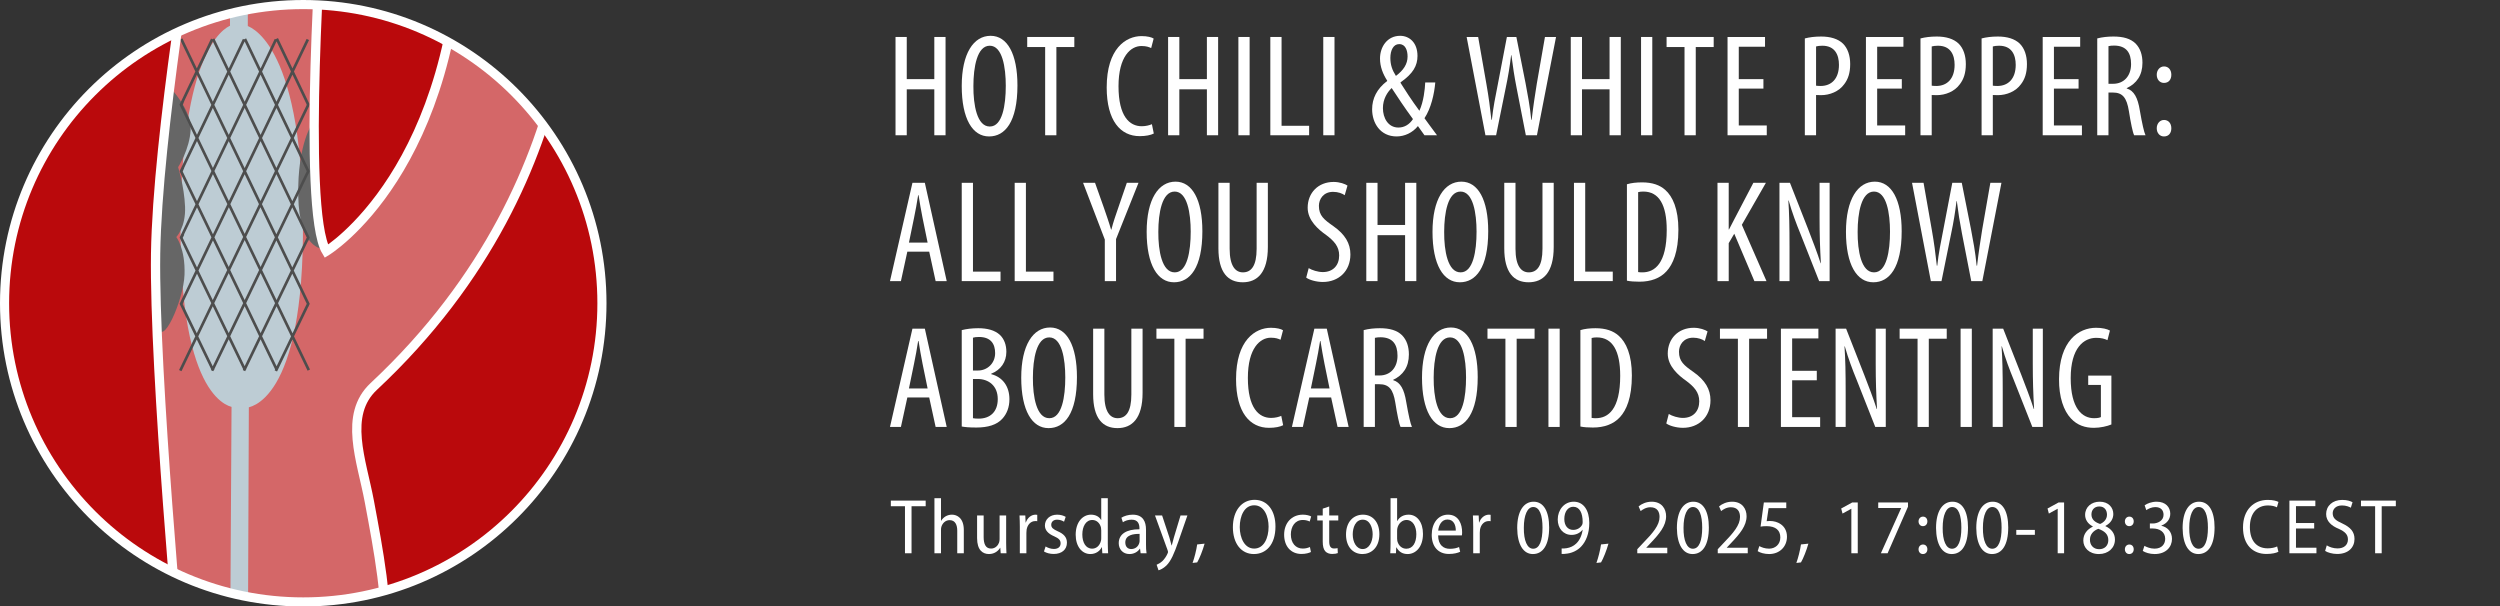 <?xml version="1.0" encoding="UTF-8"?> <svg xmlns="http://www.w3.org/2000/svg" xmlns:xlink="http://www.w3.org/1999/xlink" id="b" viewBox="0 0 959.94 232.88"><rect x="0" y="0" width="959.94" height="232.88" fill="#333333" stroke="none"/><defs><clipPath id="d"><rect width="959.94" height="232.88" fill="none"></rect></clipPath><clipPath id="e"><rect width="959.94" height="232.88" fill="none"></rect></clipPath><clipPath id="f"><path d="M1.75,116.44c0,63.341,51.349,114.69,114.69,114.69s114.69-51.349,114.69-114.69S179.781,1.75,116.44,1.75,1.75,53.099,1.75,116.44" fill="none"></path></clipPath><clipPath id="g"><rect x="50.964" y="-41.186" width="177.547" height="297.945" fill="none"></rect></clipPath><clipPath id="h"><rect width="959.94" height="232.88" fill="none"></rect></clipPath></defs><g id="c"><g clip-path="url(#d)"><g clip-path="url(#e)"><path d="M116.44,231.13c63.341,0,114.69-51.349,114.69-114.69S179.781,1.75,116.44,1.75,1.75,53.099,1.75,116.44s51.349,114.69,114.69,114.69" fill="#ba090c"></path></g><g clip-path="url(#f)"><g opacity=".38"><g clip-path="url(#g)"><path d="M75.296-33.186h48.347s-8.357,114.571,1.312,130.456c0,0,51.87-30.999,52.56-130.456h41.441s12.077,99.739-76.376,182.37c-11.728,10.956-3.582,27.445-1.351,43.339,2.108,15.018,7.359,35.644,7.905,63.237l-79.363-.163s-10.466-111.889-9.775-157.473c.691-45.584,15.3-131.31,15.3-131.31" fill="#fff"></path></g></g><path d="M94.122-46.976l-.008,57.726s20.576,4.188,21.175,74.177c.598,69.989-20.774,70.587-20.774,70.587l-.401,101.694-4.767-.144.599-101.694s-20.198-.598-19.6-70.588c.599-69.989,19.001-74.176,19.001-74.176l-.008-57.726,4.783.144Z" fill="#bdccd4"></path><path d="M94.122-46.976l-.008,57.726s20.576,4.188,21.175,74.177c.598,69.989-20.774,70.587-20.774,70.587l-.401,101.694-4.767-.144.599-101.694s-20.198-.598-19.6-70.588c.599-69.989,19.001-74.176,19.001-74.176l-.008-57.726,4.783.144Z" fill="none" stroke="#bdccd4" stroke-miterlimit="10" stroke-width="2.071"></path><path d="M65.547,33.915s-9.019,55.86-4.823,90.796c1.174,9.776,9.788-9.285,10.131-19.257.344-9.972-3.153-14.442-3.153-14.442,0,0,3.699-3.783,3.355-11.692-.344-7.909-2.667-15.13-2.667-15.13,0,0,4.47-6.877,4.814-14.442s-7.657-15.833-7.657-15.833" fill="#666"></path><path d="M120.117,47.09v20.425c0,3.828.266,7.65.798,11.44l2.979,16.617s-9.03-.104-9.374-20.392c-.344-20.289,5.597-28.09,5.597-28.09" fill="#666"></path><path d="M105.912,142.429l12.287-25.443M93.68,142.314l24.519-50.787M81.448,142.314l36.752-76.245M69.215,142.314l48.985-101.704.094-.767M81.501,15.036l-12.132,25.443M93.734,15.151l-24.31,50.787M105.968,15.151l-36.543,76.246M118.2,15.151l-48.775,101.704M81.871,142.231l-12.287-25.443.779-1.954M94.103,142.116l-24.52-50.787.695-1.426M106.337,142.116l-36.753-76.246.695-1.628M118.569,142.116l-48.985-101.704.835-2.166M106.281,14.838l12.132,25.443M94.049,14.953l24.309,50.787-.401.968M81.817,14.953l36.542,76.245-.514,1.254M69.584,14.953l48.775,101.704-.457,1.035" fill="none" stroke="#4d4d4d" stroke-miterlimit="10" stroke-width="1.036"></path><path d="M75.053-33.977h48.934s-8.357,114.57,1.313,130.456c0,0,51.282-30.999,51.972-130.456h42.028s12.665,99.739-75.789,182.37c-11.727,10.956-4.639,28.352-1.694,44.129,3.689,19.762,6.772,35.644,7.317,63.237l-79.606.221s-10.466-113.063-9.775-158.647c.691-45.584,15.3-131.31,15.3-131.31Z" fill="none" stroke="#fff" stroke-miterlimit="10" stroke-width="3.56"></path></g><g clip-path="url(#h)"><circle cx="116.44" cy="116.44" r="114.69" fill="none" stroke="#fff" stroke-width="3.5"></circle></g><path d="M348.171,14.195v16.185h10.584V14.195h4.312v37.744h-4.312v-17.64h-10.584v17.64h-4.312V14.195h4.312Z" fill="#fff"></path><path d="M379.755,52.388c-6.272,0-10.472-6.664-10.472-19.376,0-12.488,4.536-19.264,11.088-19.264,6.44,0,10.304,7,10.304,19.039,0,14.112-4.816,19.601-10.864,19.601h-.056ZM380.091,48.579c4.816,0,6.104-8.231,6.104-15.624,0-7.056-1.288-15.399-6.16-15.399s-6.272,8.288-6.272,15.456c-.056,7.336,1.4,15.567,6.272,15.567h.056Z" fill="#fff"></path><path d="M401.315,18.06h-6.888v-3.864h18.088v3.864h-6.888v33.88h-4.312V18.06Z" fill="#fff"></path><path d="M443.034,51.268c-1.176.616-3.08,1.008-5.432,1.008-7.336,0-12.656-5.88-12.656-18.704,0-14.952,7.392-19.712,13.384-19.712,2.24,0,3.92.448,4.648.952l-.952,3.64c-.896-.392-1.792-.783-3.752-.783-4.032,0-8.792,3.92-8.792,15.456,0,11.592,4.256,15.344,8.904,15.344,1.624,0,3.024-.393,3.92-.784l.728,3.584Z" fill="#fff"></path><path d="M452.833,14.195v16.185h10.584V14.195h4.312v37.744h-4.312v-17.64h-10.584v17.64h-4.312V14.195h4.312Z" fill="#fff"></path><path d="M479.825,14.195v37.744h-4.312V14.195h4.312Z" fill="#fff"></path><path d="M487.777,14.195h4.312v34.104h10.584v3.64h-14.896V14.195Z" fill="#fff"></path><path d="M512.416,14.195v37.744h-4.312V14.195h4.312Z" fill="#fff"></path><path d="M546.968,51.94c-.672-1.008-1.288-1.736-2.52-3.528-2.072,2.576-5.152,3.977-8.177,3.977-6.271,0-9.407-5.152-9.407-10.416,0-4.145,1.792-7.84,5.768-10.864v-.168c-1.624-2.52-2.744-5.32-2.744-8.456,0-4.592,2.856-8.735,7.729-8.735,3.472,0,6.664,2.52,6.664,7.728,0,3.752-1.681,6.776-6.496,10.136v.225c1.456,2.352,4.312,6.775,7.224,10.695,1.624-3.472,2.128-8.288,2.24-10.863h3.864c-.393,4.479-1.624,9.911-4.145,13.72.729,1.063,2.185,2.968,4.816,6.552h-4.816ZM537,48.972c2.24,0,4.2-1.176,5.544-3.248-3.248-4.424-5.88-8.4-8.176-11.928-1.681,1.624-3.36,4.256-3.36,7.728,0,3.808,2.017,7.448,5.937,7.448h.056ZM537.224,16.94c-2.184,0-3.359,2.353-3.359,5.32,0,2.576.672,4.592,2.128,6.888,2.912-2.184,4.479-4.536,4.479-7.448,0-2.296-.784-4.76-3.191-4.76h-.057Z" fill="#fff"></path><path d="M570.375,51.94l-7.224-37.744h4.424l3.192,18.2c.84,4.76,1.399,8.96,1.904,13.608h.168c.504-4.761,1.344-8.849,2.296-13.664l3.472-18.145h3.64l3.528,17.752c.84,4.48,1.68,8.792,2.184,14.057h.168c.616-5.433,1.288-9.576,1.96-13.832l3.137-17.977h4.256l-7.336,37.744h-4.256l-3.584-18.368c-.784-3.976-1.456-8.231-1.96-12.376h-.112c-.504,4.256-1.176,8.345-2.072,12.544l-3.695,18.2h-4.089Z" fill="#fff"></path><path d="M607.448,14.195v16.185h10.584V14.195h4.312v37.744h-4.312v-17.64h-10.584v17.64h-4.312V14.195h4.312Z" fill="#fff"></path><path d="M634.439,14.195v37.744h-4.312V14.195h4.312Z" fill="#fff"></path><path d="M646.815,18.06h-6.888v-3.864h18.088v3.864h-6.888v33.88h-4.312V18.06Z" fill="#fff"></path><path d="M677.11,34.02h-9.464v14.168h10.752v3.752h-15.063V14.195h14.392v3.752h-10.08v12.433h9.464v3.64Z" fill="#fff"></path><path d="M693.014,14.756c1.735-.448,3.752-.729,6.271-.729,3.472,0,6.44.84,8.4,2.744,1.792,1.792,2.744,4.536,2.744,7.84,0,3.473-.841,5.824-2.297,7.729-2.016,2.8-5.544,4.199-8.903,4.199-.729,0-1.288,0-1.904-.056v15.456h-4.312V14.756ZM697.325,32.9c.504.056,1.008.112,1.736.112,4.2,0,7.056-2.8,7.056-8.12,0-3.864-1.568-7.336-6.384-7.336-1.008,0-1.848.112-2.408.28v15.063Z" fill="#fff"></path><path d="M730.252,34.02h-9.464v14.168h10.752v3.752h-15.063V14.195h14.392v3.752h-10.08v12.433h9.464v3.64Z" fill="#fff"></path><path d="M737.42,14.756c1.735-.448,3.752-.729,6.271-.729,3.472,0,6.44.84,8.4,2.744,1.792,1.792,2.744,4.536,2.744,7.84,0,3.473-.841,5.824-2.297,7.729-2.016,2.8-5.544,4.199-8.903,4.199-.729,0-1.288,0-1.904-.056v15.456h-4.312V14.756ZM741.732,32.9c.504.056,1.008.112,1.736.112,4.2,0,7.056-2.8,7.056-8.12,0-3.864-1.568-7.336-6.384-7.336-1.008,0-1.848.112-2.408.28v15.063Z" fill="#fff"></path><path d="M760.884,14.756c1.735-.448,3.752-.729,6.271-.729,3.472,0,6.44.84,8.4,2.744,1.792,1.792,2.744,4.536,2.744,7.84,0,3.473-.841,5.824-2.297,7.729-2.016,2.8-5.544,4.199-8.903,4.199-.729,0-1.288,0-1.904-.056v15.456h-4.312V14.756ZM765.196,32.9c.504.056,1.008.112,1.736.112,4.2,0,7.056-2.8,7.056-8.12,0-3.864-1.568-7.336-6.384-7.336-1.008,0-1.848.112-2.408.28v15.063Z" fill="#fff"></path><path d="M798.122,34.02h-9.464v14.168h10.752v3.752h-15.063V14.195h14.392v3.752h-10.08v12.433h9.464v3.64Z" fill="#fff"></path><path d="M805.29,14.756c1.848-.504,4.088-.729,6.216-.729,3.752,0,6.552.784,8.512,2.688,1.848,1.903,2.632,4.424,2.632,7.392,0,4.816-2.24,7.952-6.048,9.744v.112c2.8.84,4.256,3.527,5.04,8.456.896,5.151,1.624,8.344,2.184,9.52h-4.367c-.561-1.12-1.288-4.704-2.017-9.296-.84-5.208-2.464-7.112-6.16-7.112h-1.68v16.408h-4.312V14.756ZM809.602,32.172h1.792c4.145,0,6.888-3.024,6.888-7.561,0-4.312-1.792-7.056-6.439-7.111-.84,0-1.68.056-2.24.224v14.448Z" fill="#fff"></path><path d="M830.882,31.836c-1.568,0-2.744-1.288-2.744-3.137,0-1.848,1.232-3.191,2.8-3.191,1.681,0,2.801,1.288,2.801,3.191,0,1.849-1.009,3.137-2.801,3.137h-.056ZM830.882,52.388c-1.568,0-2.744-1.288-2.744-3.137,0-1.848,1.232-3.191,2.8-3.191,1.681,0,2.801,1.288,2.801,3.191,0,1.849-1.009,3.137-2.801,3.137h-.056Z" fill="#fff"></path><path d="M348.395,96.628l-2.464,11.312h-4.2l8.624-37.744h4.76l8.4,37.744h-4.256l-2.464-11.312h-8.4ZM356.179,93.155l-1.96-9.576c-.56-2.688-1.064-5.823-1.512-8.623h-.168c-.448,2.855-1.008,6.104-1.568,8.68l-1.96,9.52h7.168Z" fill="#fff"></path><path d="M369.283,70.195h4.312v34.104h10.584v3.64h-14.896v-37.744Z" fill="#fff"></path><path d="M389.611,70.195h4.312v34.104h10.584v3.64h-14.896v-37.744Z" fill="#fff"></path><path d="M424.219,107.94v-15.96l-8.344-21.784h4.592l3.36,9.464c.896,2.633,1.96,5.601,2.8,8.513h.112c.728-2.912,1.736-5.769,2.744-8.681l3.192-9.296h4.48l-8.624,21.616v16.128h-4.312Z" fill="#fff"></path><path d="M450.762,108.388c-6.272,0-10.472-6.664-10.472-19.376,0-12.488,4.536-19.264,11.088-19.264,6.44,0,10.304,7,10.304,19.039,0,14.112-4.816,19.601-10.864,19.601h-.056ZM451.098,104.579c4.816,0,6.104-8.231,6.104-15.624,0-7.056-1.288-15.399-6.16-15.399s-6.272,8.288-6.272,15.456c-.056,7.336,1.4,15.567,6.272,15.567h.056Z" fill="#fff"></path><path d="M472.154,70.195v25.312c0,6.775,2.296,9.071,5.096,9.071,3.192,0,5.265-2.464,5.265-9.071v-25.312h4.312v24.641c0,9.8-4.032,13.552-9.632,13.552-5.656,0-9.352-3.696-9.352-13.048v-25.145h4.312Z" fill="#fff"></path><path d="M502.505,102.955c1.288.784,3.528,1.513,5.433,1.513,3.92,0,6.271-2.576,6.271-6.385,0-3.472-2.016-5.6-4.984-7.84-2.968-2.071-7.111-5.6-7.111-10.472,0-5.712,4.032-9.912,9.968-9.912,2.352,0,4.424.784,5.32,1.4l-1.064,3.696c-.952-.673-2.52-1.288-4.479-1.288-3.696,0-5.433,2.8-5.433,5.376,0,3.752,1.96,5.264,5.544,7.783,4.536,3.192,6.553,6.664,6.553,10.864,0,6.496-4.593,10.584-10.584,10.584-2.576,0-5.32-.84-6.385-1.68l.952-3.641Z" fill="#fff"></path><path d="M528.937,70.195v16.185h10.584v-16.185h4.312v37.744h-4.312v-17.64h-10.584v17.64h-4.312v-37.744h4.312Z" fill="#fff"></path><path d="M560.521,108.388c-6.271,0-10.472-6.664-10.472-19.376,0-12.488,4.536-19.264,11.088-19.264,6.439,0,10.304,7,10.304,19.039,0,14.112-4.815,19.601-10.864,19.601h-.056ZM560.857,104.579c4.816,0,6.104-8.231,6.104-15.624,0-7.056-1.288-15.399-6.16-15.399s-6.272,8.288-6.272,15.456c-.056,7.336,1.4,15.567,6.272,15.567h.056Z" fill="#fff"></path><path d="M581.913,70.195v25.312c0,6.775,2.296,9.071,5.096,9.071,3.191,0,5.264-2.464,5.264-9.071v-25.312h4.312v24.641c0,9.8-4.032,13.552-9.633,13.552-5.655,0-9.352-3.696-9.352-13.048v-25.145h4.312Z" fill="#fff"></path><path d="M604.367,70.195h4.312v34.104h10.584v3.64h-14.896v-37.744Z" fill="#fff"></path><path d="M624.696,70.756c1.624-.504,3.64-.729,5.824-.729,3.92,0,6.775,1.008,8.848,2.856,2.912,2.52,5.096,7.392,5.096,15.288,0,8.624-2.128,13.327-4.536,15.96-2.464,2.743-6.104,4.031-10.416,4.031-1.735,0-3.584-.111-4.815-.392v-37.016ZM629.007,104.468c.616.111,1.232.111,1.624.111,4.761,0,9.353-3.416,9.353-16.296,0-9.52-2.912-14.728-8.96-14.728-.672,0-1.456.056-2.017.224v30.688Z" fill="#fff"></path><path d="M659.471,70.195h4.312v17.92h.112c.84-1.567,1.624-3.08,2.352-4.536l7-13.384h4.816l-9.24,16.128,9.464,21.616h-4.648l-7.728-18.2-2.128,3.641v14.56h-4.312v-37.744Z" fill="#fff"></path><path d="M683.271,107.94v-37.744h4.032l6.943,17.696c1.568,4.088,3.528,9.072,4.816,13.16h.112c-.336-5.937-.505-10.809-.505-17.36v-13.496h3.864v37.744h-4.032l-7.168-18.144c-1.567-3.809-3.191-8.12-4.535-12.824h-.112c.336,5.04.448,9.855.448,17.92v13.048h-3.864Z" fill="#fff"></path><path d="M719.279,108.388c-6.271,0-10.472-6.664-10.472-19.376,0-12.488,4.536-19.264,11.088-19.264,6.44,0,10.304,7,10.304,19.039,0,14.112-4.815,19.601-10.863,19.601h-.057ZM719.615,104.579c4.816,0,6.104-8.231,6.104-15.624,0-7.056-1.288-15.399-6.16-15.399s-6.271,8.288-6.271,15.456c-.057,7.336,1.399,15.567,6.271,15.567h.056Z" fill="#fff"></path><path d="M741.399,107.94l-7.224-37.744h4.424l3.192,18.2c.84,4.76,1.399,8.96,1.903,13.608h.168c.504-4.761,1.345-8.849,2.296-13.664l3.473-18.145h3.64l3.528,17.752c.84,4.48,1.68,8.792,2.184,14.057h.168c.616-5.433,1.288-9.576,1.96-13.832l3.136-17.977h4.257l-7.336,37.744h-4.257l-3.584-18.368c-.783-3.976-1.455-8.231-1.96-12.376h-.111c-.504,4.256-1.177,8.345-2.072,12.544l-3.696,18.2h-4.088Z" fill="#fff"></path><path d="M348.395,152.628l-2.464,11.312h-4.2l8.624-37.744h4.76l8.4,37.744h-4.256l-2.464-11.312h-8.4ZM356.179,149.155l-1.96-9.576c-.56-2.688-1.064-5.823-1.512-8.623h-.168c-.448,2.855-1.008,6.104-1.568,8.68l-1.96,9.52h7.168Z" fill="#fff"></path><path d="M369.283,126.756c1.792-.448,3.92-.729,6.328-.729,3.416,0,6.328.729,8.344,2.576,1.624,1.568,2.464,3.808,2.464,6.496,0,3.864-2.128,6.944-5.824,8.4v.168c4.368,1.119,7,4.647,7,9.632,0,3.08-1.008,5.6-2.688,7.447-2.128,2.408-5.656,3.416-9.968,3.416-2.8,0-4.48-.168-5.656-.392v-37.016ZM373.595,142.268h1.96c3.528,0,6.552-2.744,6.552-6.664,0-3.528-1.624-6.216-6.216-6.216-1.008,0-1.792.112-2.296.28v12.6ZM373.595,160.579c.504.112,1.232.168,2.184.168,4.424,0,7.336-2.632,7.336-7.504,0-5.208-3.584-7.672-7.616-7.728h-1.904v15.063Z" fill="#fff"></path><path d="M402.602,164.388c-6.272,0-10.472-6.664-10.472-19.376,0-12.488,4.536-19.264,11.088-19.264,6.44,0,10.304,7,10.304,19.039,0,14.112-4.816,19.601-10.864,19.601h-.056ZM402.938,160.579c4.816,0,6.104-8.231,6.104-15.624,0-7.056-1.288-15.399-6.16-15.399s-6.272,8.288-6.272,15.456c-.056,7.336,1.4,15.567,6.272,15.567h.056Z" fill="#fff"></path><path d="M424.051,126.195v25.312c0,6.775,2.296,9.071,5.096,9.071,3.192,0,5.264-2.464,5.264-9.071v-25.312h4.312v24.641c0,9.8-4.032,13.552-9.632,13.552-5.656,0-9.352-3.696-9.352-13.048v-25.145h4.312Z" fill="#fff"></path><path d="M450.929,130.06h-6.888v-3.864h18.088v3.864h-6.888v33.88h-4.312v-33.88Z" fill="#fff"></path><path d="M492.704,163.268c-1.176.616-3.08,1.008-5.432,1.008-7.336,0-12.656-5.88-12.656-18.704,0-14.952,7.393-19.712,13.384-19.712,2.24,0,3.92.448,4.648.952l-.952,3.64c-.896-.392-1.792-.783-3.752-.783-4.032,0-8.792,3.92-8.792,15.456,0,11.592,4.256,15.344,8.904,15.344,1.624,0,3.023-.393,3.92-.784l.728,3.584Z" fill="#fff"></path><path d="M502.728,152.628l-2.464,11.312h-4.2l8.624-37.744h4.76l8.4,37.744h-4.256l-2.464-11.312h-8.4ZM510.512,149.155l-1.96-9.576c-.56-2.688-1.064-5.823-1.512-8.623h-.168c-.448,2.855-1.009,6.104-1.568,8.68l-1.96,9.52h7.168Z" fill="#fff"></path><path d="M523.616,126.756c1.849-.504,4.088-.729,6.217-.729,3.752,0,6.552.784,8.512,2.688,1.848,1.903,2.632,4.424,2.632,7.392,0,4.816-2.24,7.952-6.048,9.744v.112c2.8.84,4.256,3.527,5.04,8.456.896,5.151,1.624,8.344,2.184,9.52h-4.368c-.56-1.12-1.288-4.704-2.016-9.296-.84-5.208-2.464-7.112-6.16-7.112h-1.68v16.408h-4.312v-37.184ZM527.928,144.172h1.792c4.144,0,6.888-3.024,6.888-7.561,0-4.312-1.792-7.056-6.439-7.111-.841,0-1.681.056-2.24.224v14.448Z" fill="#fff"></path><path d="M556.488,164.388c-6.271,0-10.472-6.664-10.472-19.376,0-12.488,4.536-19.264,11.088-19.264,6.439,0,10.304,7,10.304,19.039,0,14.112-4.815,19.601-10.864,19.601h-.056ZM556.824,160.579c4.816,0,6.104-8.231,6.104-15.624,0-7.056-1.288-15.399-6.16-15.399s-6.272,8.288-6.272,15.456c-.056,7.336,1.4,15.567,6.272,15.567h.056Z" fill="#fff"></path><path d="M578.048,130.06h-6.889v-3.864h18.088v3.864h-6.888v33.88h-4.312v-33.88Z" fill="#fff"></path><path d="M598.879,126.195v37.744h-4.312v-37.744h4.312Z" fill="#fff"></path><path d="M606.83,126.756c1.624-.504,3.641-.729,5.824-.729,3.92,0,6.776,1.008,8.848,2.856,2.912,2.52,5.097,7.392,5.097,15.288,0,8.624-2.128,13.327-4.536,15.96-2.464,2.743-6.104,4.031-10.416,4.031-1.736,0-3.584-.111-4.816-.392v-37.016ZM611.143,160.468c.616.111,1.231.111,1.624.111,4.76,0,9.352-3.416,9.352-16.296,0-9.52-2.912-14.728-8.96-14.728-.672,0-1.456.056-2.016.224v30.688Z" fill="#fff"></path><path d="M640.766,158.955c1.288.784,3.528,1.513,5.433,1.513,3.92,0,6.271-2.576,6.271-6.385,0-3.472-2.016-5.6-4.984-7.84-2.968-2.071-7.111-5.6-7.111-10.472,0-5.712,4.032-9.912,9.968-9.912,2.352,0,4.424.784,5.32,1.4l-1.064,3.696c-.952-.673-2.52-1.288-4.479-1.288-3.696,0-5.433,2.8-5.433,5.376,0,3.752,1.96,5.264,5.544,7.783,4.536,3.192,6.553,6.664,6.553,10.864,0,6.496-4.593,10.584-10.584,10.584-2.576,0-5.32-.84-6.385-1.68l.952-3.641Z" fill="#fff"></path><path d="M667.31,130.06h-6.889v-3.864h18.088v3.864h-6.888v33.88h-4.312v-33.88Z" fill="#fff"></path><path d="M697.605,146.02h-9.464v14.168h10.752v3.752h-15.063v-37.744h14.392v3.752h-10.08v12.433h9.464v3.64Z" fill="#fff"></path><path d="M704.828,163.94v-37.744h4.032l6.943,17.696c1.568,4.088,3.528,9.072,4.816,13.16h.112c-.336-5.937-.504-10.809-.504-17.36v-13.496h3.863v37.744h-4.032l-7.168-18.144c-1.567-3.809-3.191-8.12-4.535-12.824h-.112c.336,5.04.448,9.855.448,17.92v13.048h-3.864Z" fill="#fff"></path><path d="M736.3,130.06h-6.888v-3.864h18.088v3.864h-6.889v33.88h-4.312v-33.88Z" fill="#fff"></path><path d="M757.131,126.195v37.744h-4.312v-37.744h4.312Z" fill="#fff"></path><path d="M765.139,163.94v-37.744h4.032l6.943,17.696c1.568,4.088,3.528,9.072,4.816,13.16h.112c-.336-5.937-.504-10.809-.504-17.36v-13.496h3.863v37.744h-4.032l-7.168-18.144c-1.567-3.809-3.191-8.12-4.535-12.824h-.112c.336,5.04.448,9.855.448,17.92v13.048h-3.864Z" fill="#fff"></path><path d="M810.722,162.987c-1.567.672-4.312,1.288-6.663,1.288-3.305,0-6.385-.896-8.904-3.64-2.744-2.912-4.592-8.12-4.536-15.064.056-14.728,7.56-19.712,14.224-19.712,2.353,0,4.2.448,5.32,1.064l-.952,3.695c-1.008-.504-2.296-.896-4.312-.896-4.704,0-9.801,3.752-9.801,15.456,0,11.647,4.425,15.399,8.961,15.399,1.455,0,2.296-.224,2.632-.447v-12.32h-4.872v-3.584h8.903v18.76Z" fill="#fff"></path><path d="M347.49,194.38h-5.43v-2.159h13.379v2.159h-5.43v18.06h-2.52v-18.06Z" fill="#fff"></path><path d="M358.8,191.29h2.52v8.67h.06c.39-.66.99-1.26,1.68-1.68.72-.42,1.53-.66,2.49-.66,1.89,0,4.53,1.26,4.53,5.88v8.939h-2.52v-8.67c0-2.189-.75-4.05-2.94-4.05-1.5,0-2.7,1.08-3.15,2.55-.12.33-.15.75-.15,1.2v8.97h-2.52v-21.149Z" fill="#fff"></path><path d="M386.339,208.48c0,1.53.06,2.82.12,3.96h-2.22l-.15-2.1h-.06c-.6,1.02-2.01,2.399-4.29,2.399-2.37,0-4.56-1.47-4.56-6.119v-8.7h2.52v8.28c0,2.609.72,4.439,2.85,4.439,1.65,0,2.7-1.26,3.06-2.28.12-.39.21-.84.21-1.35v-9.09h2.52v10.56Z" fill="#fff"></path><path d="M391.589,202.21c0-1.56-.06-3.03-.12-4.29h2.22l.12,2.7h.09c.6-1.8,2.1-3,3.72-3,.27,0,.45.03.66.06v2.46c-.21-.06-.45-.06-.75-.06-1.74,0-3,1.38-3.33,3.27-.06.36-.09.811-.09,1.26v7.83h-2.52v-10.229Z" fill="#fff"></path><path d="M401.489,209.829c.69.45,1.95.96,3.15.96,1.74,0,2.61-.899,2.61-2.159,0-1.2-.66-1.891-2.46-2.7-2.4-1.02-3.57-2.399-3.57-4.14,0-2.34,1.86-4.17,4.71-4.17,1.38,0,2.52.39,3.27.84l-.63,1.86c-.57-.36-1.5-.78-2.67-.78-1.47,0-2.25.9-2.25,1.95,0,1.14.72,1.68,2.459,2.489,2.25.96,3.57,2.25,3.57,4.38,0,2.67-1.979,4.35-5.1,4.35-1.44,0-2.82-.39-3.72-.96l.63-1.92Z" fill="#fff"></path><path d="M425.368,191.29v17.489c0,1.2.06,2.7.12,3.66h-2.22l-.15-2.31h-.09c-.69,1.439-2.25,2.609-4.35,2.609-3.21,0-5.64-2.88-5.64-7.409,0-4.92,2.73-7.71,5.88-7.71,1.89,0,3.24.87,3.87,2.04h.06v-8.37h2.52ZM422.848,203.71c0-.33-.03-.75-.09-1.08-.33-1.62-1.59-2.97-3.33-2.97-2.49,0-3.84,2.489-3.84,5.579,0,2.971,1.26,5.431,3.78,5.431,1.44,0,2.85-.96,3.36-2.971.09-.3.12-.659.12-1.079v-2.91Z" fill="#fff"></path><path d="M440.038,209.02c0,1.2.03,2.43.21,3.42h-2.28l-.21-1.74h-.09c-.75,1.11-2.13,2.04-3.99,2.04-2.61,0-4.11-1.95-4.11-4.17,0-3.54,3.03-5.369,7.95-5.34v-.359c0-1.41-.39-3.36-3-3.33-1.23,0-2.46.36-3.36.99l-.57-1.74c1.02-.66,2.64-1.17,4.35-1.17,3.96,0,5.1,2.7,5.1,5.729v5.67ZM437.578,205c-2.37-.03-5.49.39-5.49,3.3,0,1.77,1.08,2.52,2.25,2.52,1.65,0,2.76-1.05,3.12-2.34.09-.27.12-.57.12-.84v-2.64Z" fill="#fff"></path><path d="M446.218,197.92l2.82,8.52c.3.99.6,2.07.81,2.97h.09c.21-.869.51-1.979.81-3.029l2.55-8.46h2.64l-3.48,10.02c-1.59,4.59-2.82,7.439-4.56,9.18-1.23,1.2-2.46,1.71-3.06,1.86l-.72-2.13c.66-.271,1.5-.75,2.25-1.44.66-.66,1.41-1.649,1.92-2.819.12-.301.21-.48.21-.66,0-.15-.06-.36-.15-.63l-4.86-13.38h2.73Z" fill="#fff"></path><path d="M457.918,216.159c.66-1.77,1.47-4.949,1.77-7.109l2.85-.3c-.69,2.52-2.01,5.819-2.85,7.199l-1.77.21Z" fill="#fff"></path><path d="M481.438,212.739c-4.771,0-8.041-3.989-8.041-10.289,0-6.48,3.48-10.53,8.34-10.53,4.89,0,8.01,4.08,8.01,10.229,0,7.11-3.72,10.59-8.28,10.59h-.029ZM481.587,210.64c3.69,0,5.52-3.99,5.52-8.399,0-3.931-1.68-8.22-5.52-8.22s-5.55,4.17-5.55,8.369c0,4.17,1.86,8.25,5.52,8.25h.03Z" fill="#fff"></path><path d="M503.367,211.96c-.63.329-1.95.749-3.63.749-3.989,0-6.659-2.85-6.659-7.409,0-4.38,2.789-7.68,7.199-7.68,1.32,0,2.55.33,3.18.689l-.569,1.95c-.54-.27-1.41-.6-2.641-.6-3.029,0-4.59,2.58-4.59,5.55,0,3.359,1.891,5.43,4.561,5.43,1.229,0,2.069-.3,2.76-.6l.39,1.92Z" fill="#fff"></path><path d="M510.387,194.47v3.45h3.48v1.92h-3.48v8.069c0,1.83.57,2.7,1.86,2.7.6,0,.99-.06,1.35-.149l.09,1.92c-.479.18-1.199.329-2.159.329-1.11,0-2.07-.359-2.67-1.05-.66-.75-.96-1.949-.96-3.75v-8.069h-2.101v-1.92h2.101v-2.609l2.489-.841Z" fill="#fff"></path><path d="M523.137,212.739c-3.54,0-6.3-2.699-6.3-7.47,0-5.01,2.94-7.649,6.51-7.649,3.69,0,6.3,2.82,6.3,7.47,0,5.46-3.39,7.649-6.479,7.649h-.03ZM523.257,210.819c2.37,0,3.81-2.67,3.81-5.67,0-2.399-.989-5.609-3.81-5.609-2.79,0-3.84,3.06-3.84,5.67,0,2.939,1.41,5.609,3.81,5.609h.03Z" fill="#fff"></path><path d="M533.937,191.29h2.521v8.76h.06c.87-1.56,2.37-2.43,4.38-2.43,3.21,0,5.49,2.88,5.49,7.38,0,5.22-2.94,7.739-5.88,7.739-1.95,0-3.36-.84-4.29-2.55h-.09l-.12,2.25h-2.189c.06-.96.119-2.46.119-3.66v-17.489ZM536.457,206.83c0,.329.03.659.09.93.51,1.95,1.92,2.939,3.45,2.939,2.489,0,3.84-2.34,3.84-5.579,0-2.94-1.261-5.46-3.811-5.46-1.56,0-3.029,1.29-3.449,3.06-.061.3-.12.66-.12,1.05v3.061Z" fill="#fff"></path><path d="M552.207,205.569c.029,3.84,2.159,5.16,4.499,5.16,1.62,0,2.7-.3,3.54-.689l.42,1.829c-.87.42-2.37.84-4.319.84-4.17,0-6.6-2.909-6.6-7.319,0-4.47,2.43-7.77,6.27-7.77,4.199,0,5.399,3.84,5.399,6.689,0,.57-.029.96-.09,1.26h-9.119ZM558.987,203.74c.03-2.04-.78-4.261-3.21-4.261-2.34,0-3.359,2.37-3.54,4.261h6.75Z" fill="#fff"></path><path d="M565.677,202.21c0-1.56-.061-3.03-.12-4.29h2.22l.12,2.7h.09c.601-1.8,2.101-3,3.72-3,.271,0,.45.03.66.06v2.46c-.21-.06-.45-.06-.75-.06-1.739,0-3,1.38-3.33,3.27-.06.36-.09.811-.09,1.26v7.83h-2.52v-10.229Z" fill="#fff"></path><path d="M588.567,212.739c-3.601,0-5.94-3.569-6-9.989,0-6.54,2.55-10.109,6.3-10.109,3.84,0,5.97,3.689,5.97,9.899,0,6.75-2.4,10.199-6.24,10.199h-.029ZM588.716,210.699c2.431,0,3.57-3.18,3.57-8.069,0-4.74-1.08-7.949-3.57-7.949-2.25,0-3.6,3.149-3.6,7.949-.06,4.95,1.29,8.069,3.57,8.069h.029Z" fill="#fff"></path><path d="M599.636,210.61c.54.03,1.141,0,1.92-.12,1.351-.21,2.67-.81,3.66-1.77,1.229-1.17,2.13-2.91,2.49-5.28h-.061c-.99,1.2-2.399,1.95-4.199,1.95-3.181,0-5.311-2.52-5.311-5.939,0-3.63,2.46-6.81,6.15-6.81,3.779,0,5.97,3.329,5.97,8.129,0,4.141-1.29,7.14-3.12,9.09-1.38,1.47-3.33,2.43-5.34,2.7-.84.12-1.59.18-2.16.149v-2.1ZM604.076,194.59c-1.92,0-3.42,1.771-3.42,4.71,0,2.55,1.35,4.17,3.42,4.17,1.529,0,2.79-.81,3.42-1.95.119-.27.21-.54.21-1.05,0-3.569-1.2-5.88-3.601-5.88h-.029Z" fill="#fff"></path><path d="M612.986,216.159c.66-1.77,1.471-4.949,1.771-7.109l2.85-.3c-.689,2.52-2.01,5.819-2.85,7.199l-1.771.21Z" fill="#fff"></path><path d="M628.676,212.44v-1.56l1.949-2.07c4.17-4.29,6.601-7.17,6.601-10.319,0-2.04-.931-3.72-3.511-3.72-1.68,0-2.97.869-3.749,1.47l-.78-1.8c1.14-.96,2.91-1.8,5.01-1.8,3.899,0,5.55,2.76,5.55,5.579,0,3.63-2.52,6.72-6.12,10.47l-1.47,1.561v.06h8.04v2.13h-11.52Z" fill="#fff"></path><path d="M649.885,212.739c-3.6,0-5.939-3.569-6-9.989,0-6.54,2.551-10.109,6.3-10.109,3.84,0,5.97,3.689,5.97,9.899,0,6.75-2.399,10.199-6.239,10.199h-.03ZM650.035,210.699c2.43,0,3.569-3.18,3.569-8.069,0-4.74-1.08-7.949-3.569-7.949-2.25,0-3.6,3.149-3.6,7.949-.061,4.95,1.289,8.069,3.569,8.069h.03Z" fill="#fff"></path><path d="M659.575,212.44v-1.56l1.949-2.07c4.17-4.29,6.601-7.17,6.601-10.319,0-2.04-.931-3.72-3.511-3.72-1.68,0-2.97.869-3.749,1.47l-.78-1.8c1.14-.96,2.91-1.8,5.01-1.8,3.899,0,5.55,2.76,5.55,5.579,0,3.63-2.52,6.72-6.12,10.47l-1.47,1.561v.06h8.04v2.13h-11.52Z" fill="#fff"></path><path d="M685.885,195.101h-6.78l-.75,5.039c.36-.06.72-.09,1.32-.09,1.38,0,2.88.391,4.05,1.2,1.35.899,2.43,2.52,2.43,4.83,0,3.84-2.85,6.659-6.84,6.659-1.86,0-3.51-.51-4.41-1.109l.63-1.95c.75.45,2.16.99,3.75.99,2.311,0,4.32-1.591,4.32-4.32,0-2.67-1.74-4.319-5.25-4.319-.99,0-1.74.06-2.34.18l1.26-9.27h8.61v2.16Z" fill="#fff"></path><path d="M689.754,216.159c.66-1.77,1.47-4.949,1.771-7.109l2.85-.3c-.69,2.52-2.01,5.819-2.85,7.199l-1.771.21Z" fill="#fff"></path><path d="M710.874,195.37h-.061l-3.33,1.83-.51-1.95,4.229-2.31h2.131v19.499h-2.46v-17.069Z" fill="#fff"></path><path d="M732.623,192.941v1.62l-7.829,17.879h-2.58l7.77-17.31v-.06h-8.789v-2.13h11.429Z" fill="#fff"></path><path d="M738.324,202.03c-.96,0-1.65-.78-1.65-1.83s.721-1.83,1.71-1.83c1.021,0,1.681.75,1.681,1.83,0,1.05-.66,1.83-1.71,1.83h-.03ZM738.324,212.739c-.96,0-1.65-.779-1.65-1.83,0-1.05.721-1.83,1.71-1.83,1.021,0,1.681.75,1.681,1.83,0,1.051-.66,1.83-1.71,1.83h-.03Z" fill="#fff"></path><path d="M749.393,212.739c-3.6,0-5.939-3.569-5.999-9.989,0-6.54,2.55-10.109,6.3-10.109,3.84,0,5.97,3.689,5.97,9.899,0,6.75-2.4,10.199-6.24,10.199h-.03ZM749.543,210.699c2.43,0,3.57-3.18,3.57-8.069,0-4.74-1.08-7.949-3.57-7.949-2.25,0-3.6,3.149-3.6,7.949-.061,4.95,1.29,8.069,3.569,8.069h.03Z" fill="#fff"></path><path d="M764.842,212.739c-3.6,0-5.939-3.569-5.999-9.989,0-6.54,2.55-10.109,6.3-10.109,3.84,0,5.97,3.689,5.97,9.899,0,6.75-2.4,10.199-6.24,10.199h-.03ZM764.992,210.699c2.43,0,3.57-3.18,3.57-8.069,0-4.74-1.08-7.949-3.57-7.949-2.25,0-3.6,3.149-3.6,7.949-.061,4.95,1.29,8.069,3.569,8.069h.03Z" fill="#fff"></path><path d="M781.343,203.47v1.89h-7.14v-1.89h7.14Z" fill="#fff"></path><path d="M790.103,195.37h-.061l-3.33,1.83-.51-1.95,4.229-2.31h2.131v19.499h-2.46v-17.069Z" fill="#fff"></path><path d="M806.241,192.641c3.479,0,5.22,2.34,5.22,4.709,0,1.681-.81,3.42-3.029,4.59v.091c2.22,1.02,3.659,2.76,3.659,5.129,0,3.301-2.64,5.58-6.149,5.58-3.81,0-6-2.46-6-5.189,0-2.55,1.5-4.29,3.66-5.34l-.03-.09c-2.01-1.021-2.939-2.73-2.939-4.41,0-3.06,2.46-5.069,5.579-5.069h.03ZM806.032,210.88c2.07,0,3.51-1.351,3.51-3.48,0-2.34-1.529-3.51-3.84-4.35-2.04.75-3.21,2.31-3.21,4.14-.06,2.04,1.29,3.69,3.51,3.69h.03ZM806.062,194.47c-1.92,0-3,1.381-3,3.061,0,1.979,1.41,3.029,3.33,3.659,1.5-.63,2.64-1.859,2.64-3.569,0-1.62-.87-3.15-2.939-3.15h-.03Z" fill="#fff"></path><path d="M817.552,202.03c-.96,0-1.65-.78-1.65-1.83s.721-1.83,1.71-1.83c1.021,0,1.681.75,1.681,1.83,0,1.05-.66,1.83-1.71,1.83h-.03ZM817.552,212.739c-.96,0-1.65-.779-1.65-1.83,0-1.05.721-1.83,1.71-1.83,1.021,0,1.681.75,1.681,1.83,0,1.051-.66,1.83-1.71,1.83h-.03Z" fill="#fff"></path><path d="M823.402,209.59c.721.42,2.25,1.08,3.87,1.08,2.97,0,4.14-1.95,4.11-3.811-.03-2.67-2.221-3.93-4.71-3.93h-1.17v-1.92h1.17c1.739,0,4.08-1.02,4.08-3.33,0-1.71-.99-2.97-3.181-2.97-1.35,0-2.67.63-3.449,1.17l-.63-1.859c.93-.69,2.699-1.38,4.619-1.38,3.51,0,5.22,2.189,5.22,4.619,0,1.98-1.17,3.69-3.42,4.561v.06c2.221.48,4.08,2.22,4.08,5.04,0,3.12-2.34,5.819-6.659,5.819-1.92,0-3.66-.6-4.561-1.2l.63-1.949Z" fill="#fff"></path><path d="M844.071,212.739c-3.6,0-5.939-3.569-5.999-9.989,0-6.54,2.55-10.109,6.3-10.109,3.84,0,5.97,3.689,5.97,9.899,0,6.75-2.4,10.199-6.24,10.199h-.03ZM844.221,210.699c2.43,0,3.57-3.18,3.57-8.069,0-4.74-1.08-7.949-3.57-7.949-2.25,0-3.6,3.149-3.6,7.949-.061,4.95,1.29,8.069,3.569,8.069h.03Z" fill="#fff"></path><path d="M874.851,211.869c-.84.45-2.49.84-4.59.84-5.19,0-9-3.479-9-10.169,0-6.84,4.17-10.59,9.51-10.59,2.13,0,3.51.45,4.109.78l-.6,2.069c-.84-.42-1.95-.72-3.45-.72-3.959,0-6.93,2.76-6.93,8.31,0,5.34,2.67,8.16,6.84,8.16,1.41,0,2.76-.3,3.63-.721l.48,2.04Z" fill="#fff"></path><path d="M888.59,202.93h-6.99v7.38h7.86v2.13h-10.38v-20.219h9.96v2.13h-7.44v6.479h6.99v2.1Z" fill="#fff"></path><path d="M893.42,209.409c1.021.66,2.58,1.17,4.141,1.17,2.52,0,3.989-1.38,3.989-3.449,0-1.86-1.109-2.97-3.479-4.05-2.82-1.141-4.89-2.94-4.89-5.7,0-3.12,2.46-5.43,6.18-5.43,1.83,0,3.21.45,3.96.9l-.66,2.1c-.601-.36-1.8-.87-3.39-.87-2.551,0-3.57,1.59-3.57,2.97,0,1.92,1.17,2.82,3.72,3.96,3.12,1.47,4.65,3.18,4.65,5.939,0,3.21-2.311,5.76-6.66,5.76-1.77,0-3.689-.539-4.62-1.17l.63-2.13Z" fill="#fff"></path><path d="M911.991,194.38h-5.43v-2.159h13.379v2.159h-5.43v18.06h-2.52v-18.06Z" fill="#fff"></path></g></g></svg> 